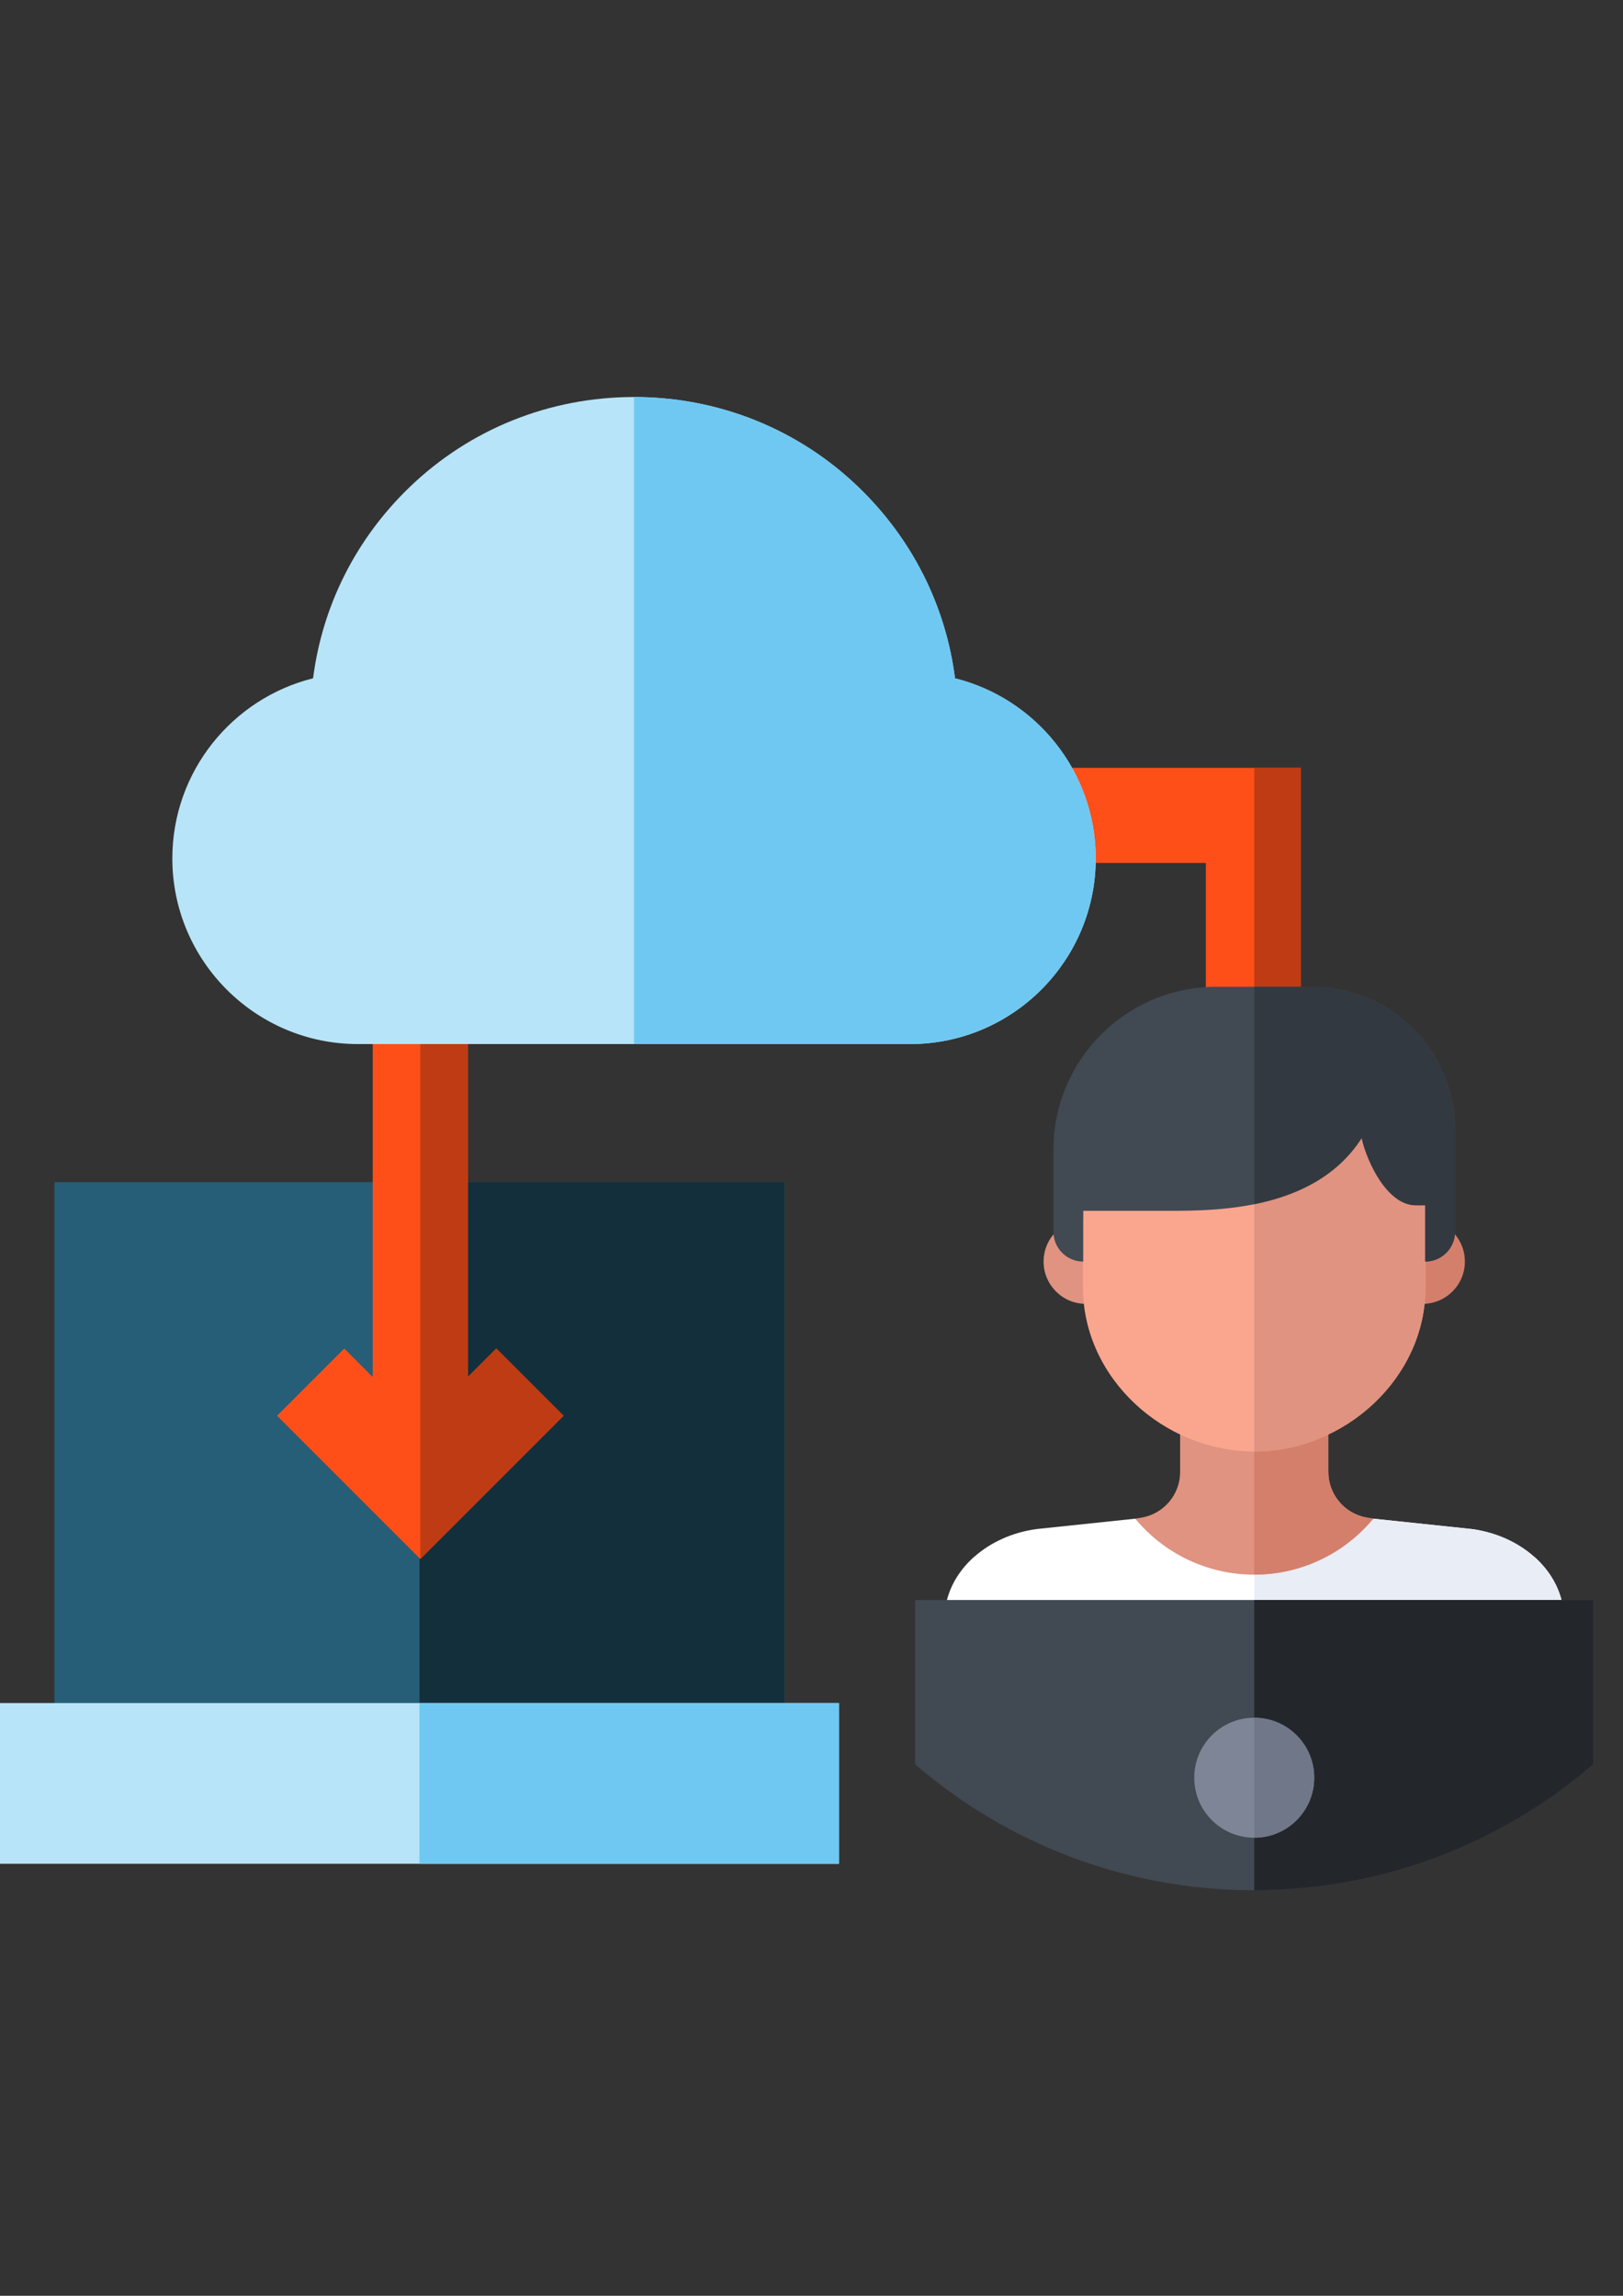 <?xml version="1.0" encoding="utf-8"?>
<!-- Generator: Adobe Illustrator 15.0.0, SVG Export Plug-In . SVG Version: 6.00 Build 0)  -->
<!DOCTYPE svg PUBLIC "-//W3C//DTD SVG 1.1//EN" "http://www.w3.org/Graphics/SVG/1.1/DTD/svg11.dtd">
<svg version="1.1" id="Capa_1" xmlns="http://www.w3.org/2000/svg" xmlns:xlink="http://www.w3.org/1999/xlink" x="0px" y="0px"
	 width="595.281px" height="841.89px" viewBox="0 0 595.281 841.89" enable-background="new 0 0 595.281 841.89"
	 xml:space="preserve">
<rect x="0" y="0" width="595.281" height="841.89" fill="#333333" stroke="none"/>
<polygon fill="#FF4F19" points="283.181,281.58 283.181,316.459 442.291,316.459 442.291,460.669 477.169,460.669 477.169,281.58 
	"/>
<rect x="460.029" y="281.577" fill="#BF3B13" width="17.145" height="179.084"/>
<path fill="#265D77" d="M287.744,632.175H19.973V433.501h267.771V632.175z"/>
<path fill="#132F3B" d="M287.744,632.175H153.858V433.501h133.886V632.175L287.744,632.175z"/>
<path fill="#B7E4F8" d="M307.716,683.47H0v-58.951h307.716V683.47z"/>
<path fill="#6FC8F1" d="M307.716,683.47H153.858v-58.951h153.858V683.47L307.716,683.47z"/>
<polygon fill="#FF4F19" points="206.701,519.171 154.154,571.716 101.609,519.171 126.271,494.507 136.714,504.949 136.714,355.99 
	171.594,355.99 171.594,504.949 182.037,494.507 "/>
<polygon fill="#BF3B13" points="154.154,571.716 154.154,355.99 171.594,355.99 171.594,504.949 182.037,494.507 206.701,519.171 
	"/>
<path fill="#B7E4F8" d="M350.277,248.737c-3.422-26.633-15.688-51.099-35.391-70.085c-22.126-21.321-51.367-33.062-82.336-33.062
	c-30.968,0-60.209,11.741-82.336,33.063c-19.702,18.985-31.969,43.452-35.389,70.083c-29.612,7.378-51.616,34.199-51.616,66.063
	c0,37.536,30.539,68.073,68.074,68.073H333.82c37.537,0,68.074-30.538,68.074-68.075
	C401.892,282.936,379.888,256.115,350.277,248.737z"/>
<path fill="#6FC8F1" d="M350.277,248.737c-3.422-26.633-15.688-51.099-35.391-70.085c-22.126-21.321-51.367-33.062-82.336-33.062
	v237.283h101.268c37.537,0,68.074-30.538,68.074-68.075C401.892,282.936,379.888,256.115,350.277,248.737z"/>
<g>
	<circle fill="#E09380" cx="398.283" cy="462.625" r="15.517"/>
	<circle fill="#D47F6C" cx="521.768" cy="462.625" r="15.517"/>
</g>
<g>
	<path fill="#FFFFFF" d="M416.374,556.915l-36.275,3.814c-8.952,1.25-16.779,4.9-22.637,10.061c-0.01-0.006-0.021-0.009-0.032-0.013
		c-6.866,6.039-11.01,14.164-11.01,22.985v31.516c32.764,17.478,71.757,27.617,113.606,27.617c41.849,0,80.842-10.14,113.605-27.617
		v-31.516c0-8.821-4.144-16.946-11.01-22.985c-0.012,0.004-0.021,0.007-0.032,0.013c-5.857-5.16-13.684-8.811-22.637-10.061
		l-36.275-3.814l-43.651,15.539L416.374,556.915z"/>
</g>
<g>
	<path fill="#E9EDF5" d="M460.026,572.453v80.442c41.811-0.016,80.867-10.152,113.605-27.616v-31.516
		c0-8.821-4.144-16.946-11.01-22.985c-0.012,0.005-0.021,0.008-0.032,0.014c-5.857-5.16-13.684-8.81-22.637-10.062l-36.275-3.813"/>
</g>
<g>
	<path fill="#E09380" d="M416.374,556.915c10.397,12.538,26.092,20.523,43.652,20.523s33.255-7.985,43.651-20.523l-2.28-0.384
		c-8.194-1.381-14.194-8.477-14.194-16.787v-37.839h-54.354v37.84c0,8.31-6,15.405-14.194,16.786L416.374,556.915z"/>
</g>
<g>
	<path fill="#D47F6C" d="M503.677,556.915l-2.28-0.384c-8.194-1.381-14.194-8.477-14.194-16.787v-37.839h-27.177v75.533
		C477.552,577.412,493.297,569.433,503.677,556.915z"/>
</g>
<g>
	<path fill="#FAA68E" d="M460.026,532.265c-33.206,0-62.811-26.917-62.811-60.122v-33.431c0-33.205,29.605-60.123,62.811-60.123
		s62.811,26.917,62.811,60.123v33.431C522.836,505.348,493.231,532.265,460.026,532.265z"/>
</g>
<g>
	<path fill="#E09380" d="M460.026,378.59v153.677c33.205,0,62.811-26.919,62.811-60.123v-33.431
		C522.836,405.508,493.231,378.59,460.026,378.59z"/>
</g>
<path fill="#414952" d="M335.65,646.984c33.374,28.789,76.842,46.197,124.376,46.197c47.533,0,91.001-17.408,124.375-46.197v-60.245
	H335.65V646.984z"/>
<path fill="#23272B" d="M460.026,693.181c47.533,0,91.001-17.408,124.375-46.197v-60.245H460.026V693.181z"/>
<circle fill="#7E8596" cx="460.026" cy="651.91" r="22.003"/>
<path fill="#707789" d="M460.026,629.907c12.152,0,22.002,9.852,22.002,22.005c0,12.152-9.851,22.002-22.002,22.002V629.907z"/>
<path fill="#414952" d="M533.671,414.231c0-28.921-23.444-52.366-52.365-52.366h-35.205c-32.983,0-59.721,26.738-59.721,59.722
	v30.122c0,6.03,4.888,10.918,10.917,10.918v-18.61h26.822c18.503,0,57.308,1.378,75.309-26.671
	c2.085,9.165,9.555,24.643,19.854,24.643h3.472v20.639c6.03,0,10.917-4.889,10.917-10.918V414.231z"/>
<path fill="#333940" d="M481.306,361.864h-21.28v79.711c14.858-2.994,30.024-9.618,39.402-24.231
	c2.085,9.165,9.555,24.643,19.854,24.643h3.472v20.638c6.029,0,10.917-4.888,10.917-10.918V414.23
	C533.671,385.31,510.226,361.864,481.306,361.864L481.306,361.864z"/>
</svg>
